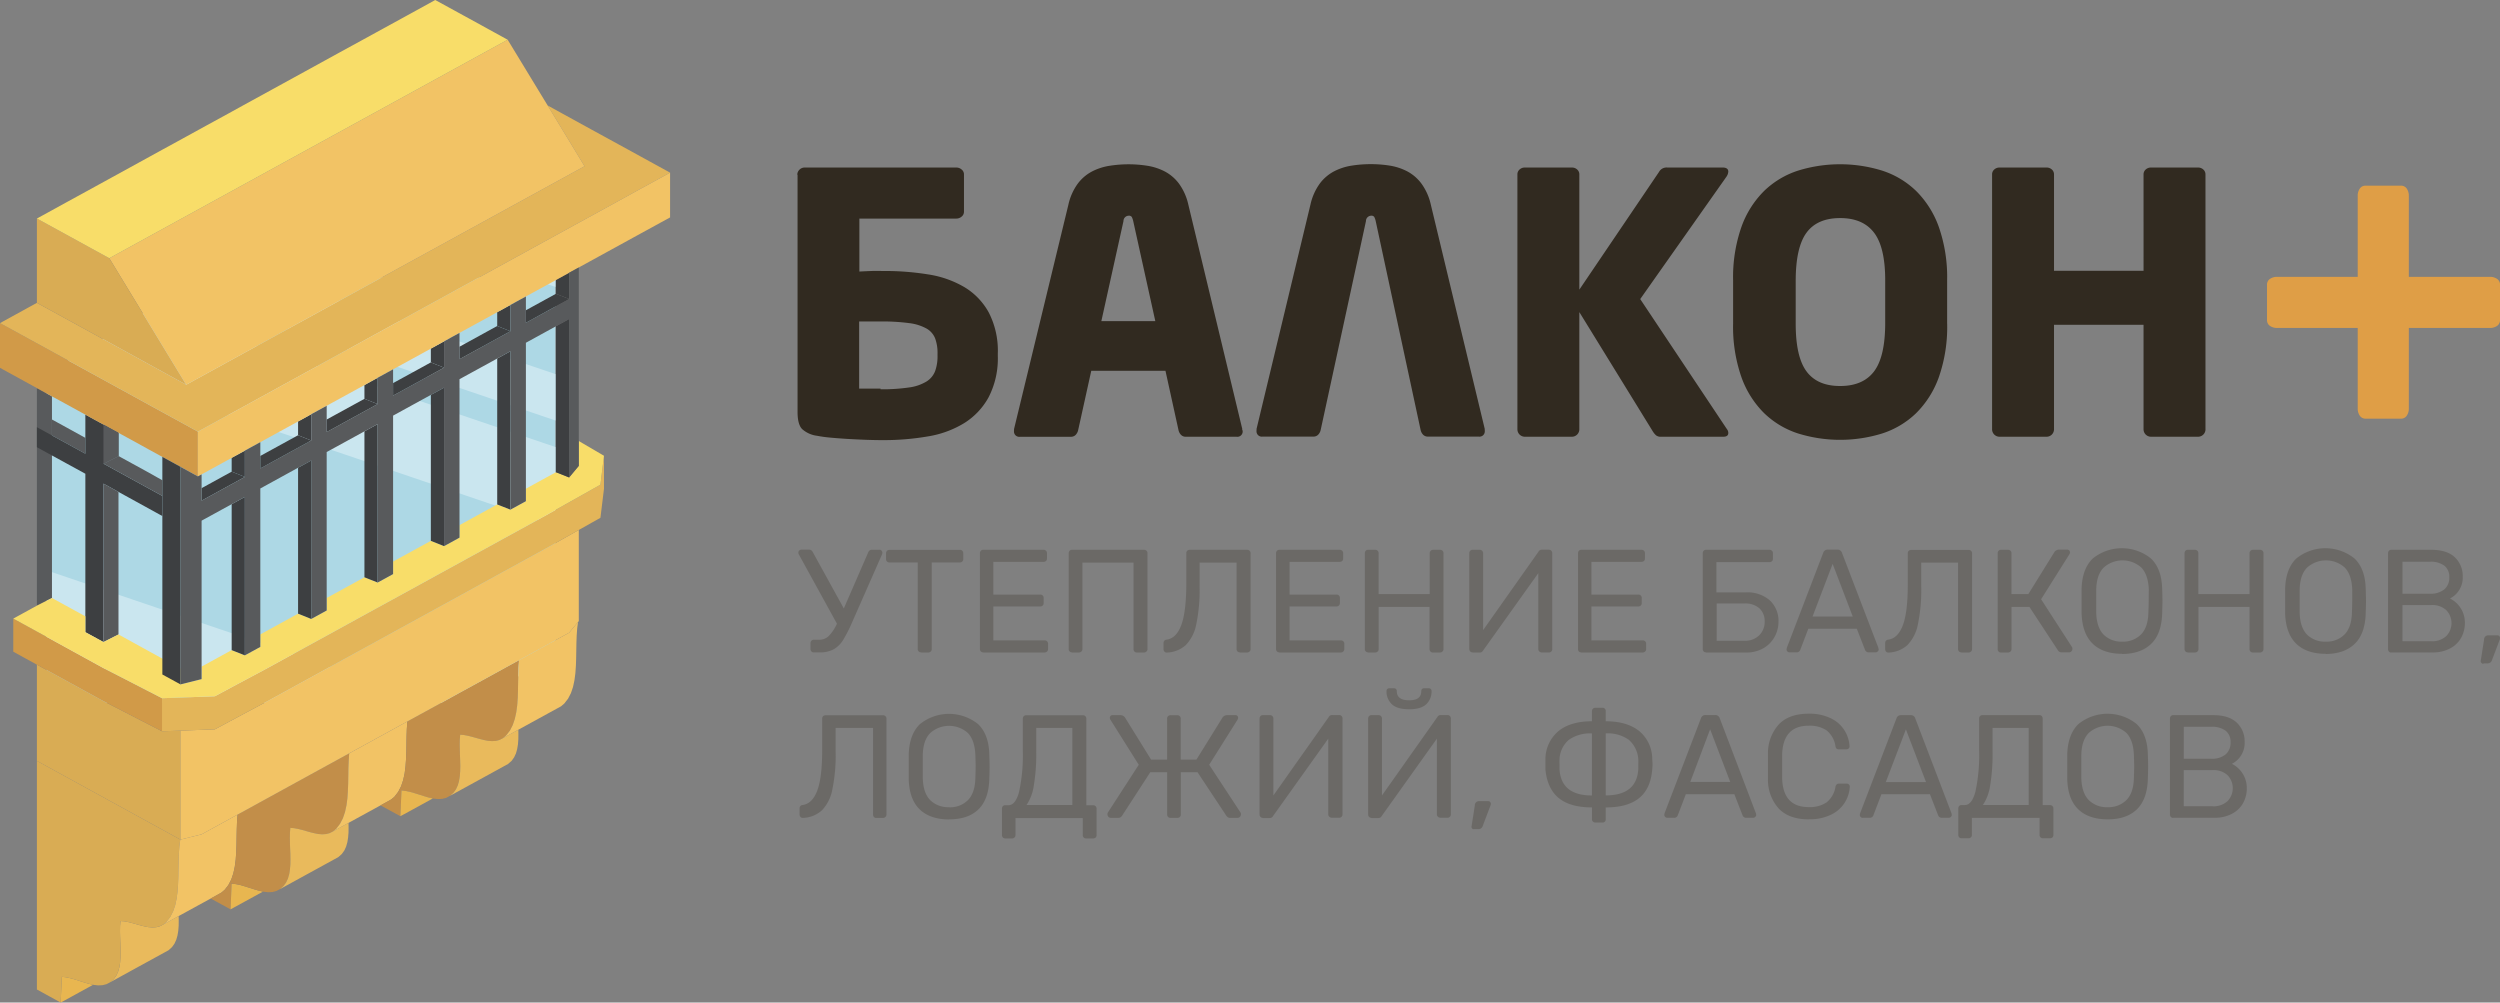 <svg xmlns="http://www.w3.org/2000/svg" viewBox="0 0 670.14 268.74"><rect x="0" y="0" width="670.14" height="268.74" fill="#808080" stroke="none"/><defs><style>.a{fill:#312a20;}.b{fill:#6b6966;}.c{fill:#df9e46;}.d{fill:#add8e5;}.e{fill:#fff;}.f{fill:#cae6ef;}.g{fill:#e8b650;}.h{fill:#e9ba5c;}.i{fill:#d9ac54;}.j{fill:#f2c365;}.k{fill:#c28e49;}.l{fill:#585a5c;}.m{fill:#3d3f41;}.n{fill:#d19a48;}.o{fill:#e3b559;}.p{fill:#f8dd69;}</style></defs><title>лого</title><path class="a" d="M591.2,117.13a2,2,0,0,1-1.94,1.94H576.53a2,2,0,0,1-1.94-1.94V89.06h-24v28.07a2,2,0,0,1-1.94,1.94H535.93a2,2,0,0,1-1.94-1.94V48.75a1.71,1.71,0,0,1,.58-1.31,2,2,0,0,1,1.36-.53h12.72a2,2,0,0,1,1.36.53,1.71,1.71,0,0,1,.58,1.31V74.59h24V48.75a1.71,1.71,0,0,1,.58-1.31,2,2,0,0,1,1.36-.53h12.72a2,2,0,0,1,1.36.53,1.71,1.71,0,0,1,.58,1.31v68.38Zm-85.86-40q0-8.86-3-12.77t-9.08-3.9q-6.12,0-9,3.9t-2.91,12.77V88.8q0,8.86,2.91,12.77t9,3.9q6.12,0,9.08-3.9t3-12.77V77.18Zm16.61,11.59a40.88,40.88,0,0,1-2.23,14.38,25.77,25.77,0,0,1-6.1,9.66,23.42,23.42,0,0,1-9.11,5.44,38.08,38.08,0,0,1-22.5,0,23.42,23.42,0,0,1-9.11-5.44,25.76,25.76,0,0,1-6.1-9.66,40.88,40.88,0,0,1-2.23-14.38V77.21a40.88,40.88,0,0,1,2.23-14.38,25.76,25.76,0,0,1,6.1-9.66A23.42,23.42,0,0,1,482,47.73a38.08,38.08,0,0,1,22.5,0,23.42,23.42,0,0,1,9.11,5.44,25.77,25.77,0,0,1,6.1,9.66,40.88,40.88,0,0,1,2.23,14.38V88.77ZM463.28,48a2.67,2.67,0,0,1-.49,1.36L439.67,82.17,462.89,117a1.67,1.67,0,0,1,.39,1.07q0,1-1.36,1H445.21a1.92,1.92,0,0,1-1.31-.39,5,5,0,0,1-.83-1L423.35,85.66v31.47a2,2,0,0,1-1.94,1.94H408.69a2,2,0,0,1-1.94-1.94V48.75a1.71,1.71,0,0,1,.58-1.31,2,2,0,0,1,1.36-.53h12.72a2,2,0,0,1,1.36.53,1.71,1.71,0,0,1,.58,1.31V79.64l21.37-31.57a2.3,2.3,0,0,1,2.14-1.17h14.86Q463.28,46.91,463.28,48ZM368.77,61.28a4.74,4.74,0,0,0-.39-1.12,0.93,0.93,0,0,0-.87-0.34,1.45,1.45,0,0,0-1.36,1.46l-12.14,56a2.65,2.65,0,0,1-.68,1.26,1.71,1.71,0,0,1-1.26.49h-13.6a1.42,1.42,0,0,1-1.65-1.55,0.43,0.43,0,0,1,0-.19,0.68,0.68,0,0,0,0-.29l14.47-60.22a15.13,15.13,0,0,1,2.53-5.63,11.4,11.4,0,0,1,3.84-3.25,15.44,15.44,0,0,1,4.71-1.51A33.16,33.16,0,0,1,367.5,46a32.22,32.22,0,0,1,5,.39,15.43,15.43,0,0,1,4.66,1.51A11.4,11.4,0,0,1,381,51.18a15.14,15.14,0,0,1,2.53,5.63L398,117a0.68,0.68,0,0,0,0,.29,0.43,0.43,0,0,1,0,.19,1.42,1.42,0,0,1-1.65,1.55h-13.6a1.71,1.71,0,0,1-1.26-.49,2.65,2.65,0,0,1-.68-1.26Zm-65,0a4.74,4.74,0,0,0-.39-1.12,0.93,0.93,0,0,0-.87-0.34,1.45,1.45,0,0,0-1.36,1.46l-5.93,26.81h14.47Zm29.33,56.24a1.42,1.42,0,0,1-1.65,1.55h-13.6a1.71,1.71,0,0,1-1.26-.49,2.65,2.65,0,0,1-.68-1.26l-3.5-15.93H292.52L289,117.33a2.65,2.65,0,0,1-.68,1.26,1.71,1.71,0,0,1-1.26.49h-13.6a1.42,1.42,0,0,1-1.65-1.55,0.43,0.43,0,0,1,0-.19,0.68,0.68,0,0,0,0-.29L286.4,56.82a15.13,15.13,0,0,1,2.53-5.63,11.4,11.4,0,0,1,3.84-3.25,15.44,15.44,0,0,1,4.71-1.51,33.16,33.16,0,0,1,5.05-.39,32.22,32.22,0,0,1,5,.39,15.43,15.43,0,0,1,4.66,1.51A11.4,11.4,0,0,1,316,51.18a15.14,15.14,0,0,1,2.53,5.63L333,117a0.68,0.68,0,0,0,0,.29A0.43,0.43,0,0,1,333.12,117.52Zm-97.07-11.17a49.25,49.25,0,0,0,7.64-.49,12,12,0,0,0,4.69-1.6,5.7,5.7,0,0,0,2.32-2.82,11.58,11.58,0,0,0,.63-4V96.74a11.18,11.18,0,0,0-.63-4,5.26,5.26,0,0,0-2.32-2.67,12.75,12.75,0,0,0-4.69-1.46,54.63,54.63,0,0,0-7.64-.44h-2.41q-0.87,0-1.41,0c-0.34,0-.65,0-0.91,0h-1v18h1c0.26,0,.57,0,0.91,0s0.83,0,1.41,0h2.41Zm-22.31-57.5a1.86,1.86,0,0,1,.58-1.36,1.9,1.9,0,0,1,1.38-.58h40.68a2.13,2.13,0,0,1,1.41.53,1.65,1.65,0,0,1,.63,1.31v10a1.65,1.65,0,0,1-.63,1.31,2.13,2.13,0,0,1-1.41.53h-26V74.79c1.1-.06,2.2-0.11,3.29-0.15s2.2,0,3.3,0a72.61,72.61,0,0,1,11.87.92,27.2,27.2,0,0,1,9.68,3.4,18,18,0,0,1,6.54,6.8,22.32,22.32,0,0,1,2.43,11v0.68A22.61,22.61,0,0,1,265,108.49a18.78,18.78,0,0,1-6.56,6.94,26.87,26.87,0,0,1-9.71,3.55,69.43,69.43,0,0,1-11.9,1q-2.43,0-5-.1t-4.91-.24q-2.38-.15-4.42-0.34a35.13,35.13,0,0,1-3.5-.49A7.32,7.32,0,0,1,215,117q-1.21-1.26-1.21-4.56V48.85Z" transform="translate(0 -2)"/><path class="b" d="M484.84,221.63q-5.23,0-8-2.85a11.51,11.51,0,0,1-2.93-7.81q0-1.06,0-3.46t0-3.54a11.51,11.51,0,0,1,2.93-7.81q2.73-2.85,8-2.85a13,13,0,0,1,5.94,1.24,8.79,8.79,0,0,1,5,7.53,0.71,0.71,0,0,1-.26.57,0.91,0.91,0,0,1-.61.22h-2a1,1,0,0,1-.63-0.2A1.24,1.24,0,0,1,492,202a6.67,6.67,0,0,0-2.42-4.25,8.16,8.16,0,0,0-4.74-1.22q-6.84,0-7.12,7.63,0,1.06,0,3.26t0,3.34q0.28,7.59,7.12,7.59a8.18,8.18,0,0,0,4.72-1.22,6.6,6.6,0,0,0,2.44-4.21,1.24,1.24,0,0,1,.35-0.67,1,1,0,0,1,.63-0.2h2a0.91,0.91,0,0,1,.61.22,0.71,0.71,0,0,1,.26.57,8.79,8.79,0,0,1-5,7.53,13,13,0,0,1-5.94,1.24m-31.82-10H463.8l-5.39-14.12Zm-6.18,9.6a0.81,0.81,0,0,1-.79-0.79l0.08-.43,9.75-25.45a1.22,1.22,0,0,1,1.26-.87h2.52a1.22,1.22,0,0,1,1.26.87L470.68,220l0.08,0.43a0.73,0.73,0,0,1-.26.55,0.82,0.82,0,0,1-.57.24h-1.85a1,1,0,0,1-.65-0.22,1,1,0,0,1-.33-0.45l-2.2-5.66h-13l-2.16,5.66a1,1,0,0,1-1,.67h-1.89Zm-16.48-6q8.34,0,8.73-7.12,0-.47,0-1.38a8.73,8.73,0,0,0,0-1,7.56,7.56,0,0,0-2.56-5.41,9.75,9.75,0,0,0-6.17-1.71v16.6Zm-3.7-16.6a9.84,9.84,0,0,0-6.2,1.71,7.29,7.29,0,0,0-2.5,5.41,9.5,9.5,0,0,0,0,1q0,0.87,0,1.38,0.39,7.12,8.69,7.12v-16.6Zm0.9,23.87a0.87,0.87,0,0,1-.9-0.9v-3.15q-5.82,0-8.89-2.5t-3.58-7.65q0-.35,0-1.14,0-1.1,0-1.61a9.86,9.86,0,0,1,3.54-7.59q3.26-2.6,8.93-2.6v-2.71a0.87,0.87,0,0,1,.9-0.9h1.89a0.82,0.82,0,0,1,.9.9v2.71q5.66,0,8.95,2.6a9.72,9.72,0,0,1,3.52,7.59q0.08,1,.08,1.38t-0.08,1.38q-0.43,5.15-3.52,7.65t-8.95,2.5v3.15a0.82,0.82,0,0,1-.9.9h-1.89Zm-49.91-30.36q-3.26,0-4.66-1.38a4.71,4.71,0,0,1-1.4-3.5,0.76,0.76,0,0,1,.2-0.53,0.71,0.71,0,0,1,.55-0.22h1.26a0.71,0.71,0,0,1,.55.22,0.76,0.76,0,0,1,.2.53q0,2.48,3.3,2.48t3.26-2.48a0.76,0.76,0,0,1,.2-0.53,0.71,0.71,0,0,1,.55-0.22h1.26a0.71,0.71,0,0,1,.55.22,0.76,0.76,0,0,1,.2.53,4.74,4.74,0,0,1-1.38,3.5Q380.92,192.13,377.66,192.13Zm-10.11,29.11a0.82,0.82,0,0,1-.63-0.26,1,1,0,0,1-.24-0.69V194.65a1,1,0,0,1,.24-0.69,0.86,0.86,0,0,1,.67-0.26h1.89a0.88,0.88,0,0,1,.65.26,0.93,0.93,0,0,1,.26.69v20.57l14.83-21a1,1,0,0,1,.94-0.55H388a0.88,0.88,0,0,1,.65.26,0.93,0.93,0,0,1,.26.69v25.68a0.87,0.87,0,0,1-.9.9h-1.89a1,1,0,0,1-.67-0.26,0.85,0.85,0,0,1-.28-0.65V200l-14.79,20.73a1,1,0,0,1-.94.55h-1.89Zm-29.11,0a0.82,0.82,0,0,1-.63-0.26,1,1,0,0,1-.24-0.69V194.65a1,1,0,0,1,.24-0.69,0.86,0.86,0,0,1,.67-0.26h1.89a0.88,0.88,0,0,1,.65.26,0.93,0.93,0,0,1,.26.69v20.57l14.83-21a1,1,0,0,1,.94-0.55h1.85a0.88,0.88,0,0,1,.65.26,0.93,0.93,0,0,1,.26.69v25.68a0.87,0.87,0,0,1-.9.9H357a1,1,0,0,1-.67-0.26,0.85,0.85,0,0,1-.28-0.65V200l-14.79,20.73a1,1,0,0,1-.94.55h-1.89Zm-5.94-1.38a0.84,0.84,0,0,1,.08.43,1,1,0,0,1-.26.67,0.85,0.85,0,0,1-.65.28h-2a1,1,0,0,1-.61-0.16,1.88,1.88,0,0,1-.41-0.43L321,209h-4.48v11.37a0.81,0.81,0,0,1-.26.63,0.92,0.92,0,0,1-.65.24h-1.85a0.87,0.87,0,0,1-.9-0.9V209h-4.52l-7.55,11.64a1.88,1.88,0,0,1-.41.43,1,1,0,0,1-.61.16h-2a0.85,0.85,0,0,1-.65-0.28,1,1,0,0,1-.26-0.67,0.84,0.84,0,0,1,.08-0.43L305.25,207l-7.55-12a1.05,1.05,0,0,1-.2-0.51,0.71,0.71,0,0,1,.83-0.79h1.89a1.51,1.51,0,0,1,1.34.63l7,11.29,4.29,0v-11a0.87,0.87,0,0,1,.9-0.9h1.85a0.87,0.87,0,0,1,.9.9v11l4.21,0,7-11.29a1.51,1.51,0,0,1,1.34-.63h2a0.71,0.71,0,0,1,.83.79,1.05,1.05,0,0,1-.2.51l-7.55,12Zm-45.11-2V197.13h-9.68v6.45a51,51,0,0,1-.65,9,12.63,12.63,0,0,1-1.95,5.21h12.27Zm-18,8.89a0.82,0.82,0,0,1-.63-0.26,0.92,0.92,0,0,1-.24-0.65v-7.08a0.92,0.92,0,0,1,.24-0.65,0.82,0.82,0,0,1,.63-0.26h0.87q1.89,0,2.85-3.58a46.63,46.63,0,0,0,1-11.13v-8.5a0.87,0.87,0,0,1,.9-0.9h15.22a0.86,0.86,0,0,1,.67.26,1,1,0,0,1,.24.69v23.17H293a0.93,0.93,0,0,1,.69.26,0.88,0.88,0,0,1,.26.65v7.08a0.87,0.87,0,0,1-.26.67,1,1,0,0,1-.69.24h-1.85a0.92,0.92,0,0,1-.65-0.24,0.87,0.87,0,0,1-.26-0.67v-4.56H272.21v4.56a0.88,0.88,0,0,1-.26.65,0.93,0.93,0,0,1-.69.26h-1.89Zm-15-8.34a6.76,6.76,0,0,0,5-1.91q1.89-1.91,2-5.84,0.08-2.36.08-3.15t-0.08-3.15q-0.16-3.93-2-5.86a7.57,7.57,0,0,0-10.09,0q-1.91,1.93-2,5.86,0,1.14,0,3.15t0,3.15q0.12,3.93,2,5.84A6.82,6.82,0,0,0,254.35,218.37Zm0,3.26q-5.11,0-7.91-2.69t-2.95-8.12q0-1.18,0-3.34t0-3.3q0.16-5.35,3-8.1a12.42,12.42,0,0,1,15.6,0q2.87,2.75,3,8.1,0.08,2.28.08,3.3t-0.08,3.34q-0.16,5.43-2.93,8.12T254.35,221.63Zm-19.55-.39a0.82,0.82,0,0,1-.63-0.26,0.92,0.92,0,0,1-.24-0.65V197.13H224v6.45a45.09,45.09,0,0,1-.9,10.11,10.84,10.84,0,0,1-2.81,5.55,7.9,7.9,0,0,1-5.05,2,0.74,0.74,0,0,1-.65-0.24,1,1,0,0,1-.26-0.71v-1.61a0.91,0.91,0,0,1,.22-0.61,0.87,0.87,0,0,1,.61-0.29q2.56-.35,3.89-3.8t1.34-10.84v-8.5a0.86,0.86,0,0,1,.26-0.67,0.92,0.92,0,0,1,.65-0.24h15.38a0.88,0.88,0,0,1,.94.94v25.68a0.85,0.85,0,0,1-.28.65,1,1,0,0,1-.67.26h-1.89Zm160.2,3a0.62,0.62,0,0,1-.53-0.24,0.69,0.69,0,0,1-.1-0.59l0.87-5.55a1.09,1.09,0,0,1,1.1-1.14h2.52a0.62,0.62,0,0,1,.47.22,0.67,0.67,0,0,1,.2.45,1.65,1.65,0,0,1-.16.67l-2,5.27a1.18,1.18,0,0,1-1.1.9H395Zm270.61-44.32a0.62,0.62,0,0,1-.53-0.24A0.69,0.69,0,0,1,665,179l0.87-5.55a1.09,1.09,0,0,1,1.1-1.14h2.52a0.62,0.62,0,0,1,.47.22,0.67,0.67,0,0,1,.2.45,1.65,1.65,0,0,1-.16.67l-2,5.27a1.18,1.18,0,0,1-1.1.9h-1.22Zm-14-6.06a5.52,5.52,0,0,0,4-1.36,5,5,0,0,0,0-7,5.57,5.57,0,0,0-4-1.34h-7.71v9.68h7.71Zm-0.39-12.74a5.78,5.78,0,0,0,3.89-1.16,4.07,4.07,0,0,0,1.34-3.24,3.76,3.76,0,0,0-1.32-3.11,6.14,6.14,0,0,0-3.91-1.06h-7.32v8.57h7.32ZM641,176.92a0.82,0.82,0,0,1-.63-0.26,0.92,0.92,0,0,1-.24-0.65V150.33a1,1,0,0,1,.24-0.69,0.81,0.81,0,0,1,.63-0.26h10.74q4.17,0,6.29,2a6.87,6.87,0,0,1,2.12,5.23,6.25,6.25,0,0,1-3.42,5.82,7.23,7.23,0,0,1,4,6.53,8.14,8.14,0,0,1-1,4,7.22,7.22,0,0,1-3,2.87,9.72,9.72,0,0,1-4.68,1.06H641ZM623.45,174a6.76,6.76,0,0,0,5-1.91q1.89-1.91,2-5.84,0.08-2.36.08-3.15T630.53,160q-0.16-3.93-2-5.86a7.57,7.57,0,0,0-10.09,0q-1.91,1.93-2,5.86,0,1.14,0,3.15t0,3.15q0.12,3.93,2,5.84A6.82,6.82,0,0,0,623.45,174Zm0,3.26q-5.11,0-7.91-2.69t-3-8.12q0-1.18,0-3.34t0-3.3q0.16-5.35,3-8.1a12.42,12.42,0,0,1,15.6,0q2.87,2.75,3,8.1,0.08,2.28.08,3.3t-0.08,3.34q-0.16,5.43-2.93,8.12T623.45,177.31Zm-37-.39a0.82,0.82,0,0,1-.63-0.26,0.92,0.92,0,0,1-.24-0.65V150.33a1,1,0,0,1,.24-0.69,0.81,0.81,0,0,1,.63-0.26h1.89a0.88,0.88,0,0,1,.94.94v10.93H603V150.33a0.93,0.93,0,0,1,.26-0.69,0.88,0.88,0,0,1,.65-0.26h1.89a0.88,0.88,0,0,1,.94.94V176a0.85,0.85,0,0,1-.28.65,1,1,0,0,1-.67.26H603.9a0.87,0.87,0,0,1-.9-0.9V164.69H589.31V176a0.85,0.85,0,0,1-.28.65,1,1,0,0,1-.67.26h-1.89ZM568.89,174a6.76,6.76,0,0,0,5-1.91q1.89-1.91,2-5.84,0.08-2.36.08-3.15T576,160q-0.16-3.93-2-5.86a7.57,7.57,0,0,0-10.09,0q-1.91,1.93-2,5.86,0,1.14,0,3.15t0,3.15q0.12,3.93,2,5.84A6.82,6.82,0,0,0,568.89,174Zm0,3.26q-5.11,0-7.91-2.69t-3-8.12q0-1.18,0-3.34t0-3.3q0.16-5.35,3-8.1a12.42,12.42,0,0,1,15.6,0q2.87,2.75,3,8.1,0.08,2.28.08,3.3t-0.08,3.34q-0.16,5.43-2.93,8.12T568.89,177.31Zm-13.45-1.77a0.84,0.84,0,0,1,.08.43,1,1,0,0,1-.26.67,0.85,0.85,0,0,1-.65.28h-2a1.13,1.13,0,0,1-1-.59L544,164.69h-4.8V176a0.85,0.85,0,0,1-.28.65,1,1,0,0,1-.67.26h-1.89a0.82,0.82,0,0,1-.63-0.26,0.92,0.92,0,0,1-.24-0.65V150.33a1,1,0,0,1,.24-0.69,0.81,0.81,0,0,1,.63-0.26h1.89a0.88,0.88,0,0,1,.94.94v10.93l4.52,0,7-11.29a1.55,1.55,0,0,1,1.38-.63h2a0.76,0.76,0,0,1,.59.22,0.81,0.81,0,0,1,.2.57,1.05,1.05,0,0,1-.2.51l-7.55,12Zm-29.7,1.38a0.82,0.82,0,0,1-.63-0.26,0.92,0.92,0,0,1-.24-0.65V152.81H515v6.45a45.08,45.08,0,0,1-.9,10.11,10.84,10.84,0,0,1-2.81,5.55,7.9,7.9,0,0,1-5.05,2,0.74,0.74,0,0,1-.65-0.24,1,1,0,0,1-.26-0.71v-1.61a0.91,0.91,0,0,1,.22-0.61,0.87,0.87,0,0,1,.61-0.29q2.56-.35,3.89-3.8t1.34-10.84v-8.5a0.86,0.86,0,0,1,.26-0.67,0.92,0.92,0,0,1,.65-0.24h15.38a0.88,0.88,0,0,1,.94.94V176a0.85,0.85,0,0,1-.28.65,1,1,0,0,1-.67.26h-1.89Zm-39.88-9.6h10.78l-5.39-14.12Zm-6.18,9.6a0.81,0.81,0,0,1-.79-0.79l0.08-.43,9.75-25.45a1.22,1.22,0,0,1,1.26-.87h2.52a1.22,1.22,0,0,1,1.26.87l9.75,25.45,0.08,0.43a0.73,0.73,0,0,1-.26.55,0.82,0.82,0,0,1-.57.24h-1.85a1,1,0,0,1-.65-0.22,1,1,0,0,1-.33-0.45l-2.2-5.66h-13l-2.16,5.66a1,1,0,0,1-1,.67h-1.89Zm-12.11-3.11a5.33,5.33,0,0,0,4-1.47,5,5,0,0,0,1.46-3.68,4.64,4.64,0,0,0-1.38-3.52,5.64,5.64,0,0,0-4.05-1.32h-7.43v10h7.43Zm-10.27,3.11a0.82,0.82,0,0,1-.63-0.26,0.92,0.92,0,0,1-.24-0.65V150.33a1,1,0,0,1,.24-0.69,0.81,0.81,0,0,1,.63-0.26h17a0.88,0.88,0,0,1,.94.94v1.46a0.87,0.87,0,0,1-.26.67,1,1,0,0,1-.69.24h-14.2v8.1H468a9.09,9.09,0,0,1,6.41,2.14,7.51,7.51,0,0,1,2.32,5.8,8.29,8.29,0,0,1-1,3.91,7.87,7.87,0,0,1-2.95,3.07,9.05,9.05,0,0,1-4.8,1.2H457.31Zm-33.47,0a0.82,0.82,0,0,1-.63-0.26A0.92,0.92,0,0,1,423,176V150.33a1,1,0,0,1,.24-0.69,0.81,0.81,0,0,1,.63-0.26H440a0.88,0.88,0,0,1,.94.94v1.42a0.82,0.82,0,0,1-.26.63,1,1,0,0,1-.69.24H426.59v8.77h12.55a0.88,0.88,0,0,1,.94.94v1.34a0.88,0.88,0,0,1-.26.65,0.93,0.93,0,0,1-.69.26H426.59v9.09h13.73a0.88,0.88,0,0,1,.94.94V176a0.85,0.85,0,0,1-.28.65,1,1,0,0,1-.67.26H423.84Zm-29.11,0a0.82,0.82,0,0,1-.63-0.26,1,1,0,0,1-.24-0.69V150.33a1,1,0,0,1,.24-0.69,0.86,0.86,0,0,1,.67-0.26h1.89a0.88,0.88,0,0,1,.65.26,0.93,0.93,0,0,1,.26.69V170.9l14.83-21a1,1,0,0,1,.94-0.55h1.85a0.88,0.88,0,0,1,.65.26,0.93,0.93,0,0,1,.26.69V176a0.87,0.87,0,0,1-.9.9H413.3a1,1,0,0,1-.67-0.26,0.85,0.85,0,0,1-.28-0.65V155.64l-14.79,20.73a1,1,0,0,1-.94.55h-1.89Zm-28,0a0.82,0.82,0,0,1-.63-0.26,0.92,0.92,0,0,1-.24-0.65V150.33a1,1,0,0,1,.24-0.69,0.81,0.81,0,0,1,.63-0.26h1.89a0.88,0.88,0,0,1,.94.94v10.93h13.69V150.33a0.93,0.93,0,0,1,.26-0.69,0.88,0.88,0,0,1,.65-0.26H386a0.88,0.88,0,0,1,.94.94V176a0.85,0.85,0,0,1-.28.65,1,1,0,0,1-.67.26h-1.89a0.87,0.87,0,0,1-.9-0.9V164.69H369.56V176a0.85,0.85,0,0,1-.28.65,1,1,0,0,1-.67.26h-1.89Zm-23.8,0a0.82,0.82,0,0,1-.63-0.26,0.92,0.92,0,0,1-.24-0.65V150.33a1,1,0,0,1,.24-0.69,0.81,0.81,0,0,1,.63-0.26H359.1a0.88,0.88,0,0,1,.94.94v1.42a0.82,0.82,0,0,1-.26.63,1,1,0,0,1-.69.24H345.68v8.77h12.55a0.88,0.88,0,0,1,.94.94v1.34a0.88,0.88,0,0,1-.26.65,0.93,0.93,0,0,1-.69.26H345.68v9.09h13.73a0.88,0.88,0,0,1,.94.94V176a0.85,0.85,0,0,1-.28.65,1,1,0,0,1-.67.26H342.93Zm-10.58,0a0.82,0.82,0,0,1-.63-0.26,0.92,0.92,0,0,1-.24-0.65V152.81h-9.91v6.45a45.08,45.08,0,0,1-.9,10.11,10.84,10.84,0,0,1-2.81,5.55,7.9,7.9,0,0,1-5.05,2,0.74,0.74,0,0,1-.65-0.24,1,1,0,0,1-.26-0.71v-1.61a0.91,0.91,0,0,1,.22-0.61,0.87,0.87,0,0,1,.61-0.29q2.56-.35,3.89-3.8T318,158.79v-8.5a0.86,0.86,0,0,1,.26-0.67,0.92,0.92,0,0,1,.65-0.24h15.38a0.88,0.88,0,0,1,.94.94V176a0.85,0.85,0,0,1-.28.65,1,1,0,0,1-.67.26h-1.89Zm-45,0a0.82,0.82,0,0,1-.63-0.26,0.92,0.92,0,0,1-.24-0.65V150.33a1,1,0,0,1,.24-0.69,0.81,0.81,0,0,1,.63-0.26h19.31a0.88,0.88,0,0,1,.94.94V176a0.85,0.85,0,0,1-.28.65,1,1,0,0,1-.67.26h-1.89a0.87,0.87,0,0,1-.9-0.9V152.81H290.15V176a0.85,0.85,0,0,1-.28.65,1,1,0,0,1-.67.26h-1.89Zm-23.8,0a0.82,0.82,0,0,1-.63-0.26,0.92,0.92,0,0,1-.24-0.65V150.33a1,1,0,0,1,.24-0.69,0.81,0.81,0,0,1,.63-0.26h16.17a0.88,0.88,0,0,1,.94.94v1.42a0.82,0.82,0,0,1-.26.63,1,1,0,0,1-.69.24H266.27v8.77h12.55a0.88,0.88,0,0,1,.94.94v1.34a0.88,0.88,0,0,1-.26.65,0.93,0.93,0,0,1-.69.26H266.27v9.09H280a0.88,0.88,0,0,1,.94.94V176a0.85,0.85,0,0,1-.28.65,1,1,0,0,1-.67.26H263.52Zm-16.64,0a0.87,0.87,0,0,1-.9-0.9V152.77h-7.59a0.87,0.87,0,0,1-.9-0.9v-1.53a0.93,0.93,0,0,1,.26-0.69,0.88,0.88,0,0,1,.65-0.26h18.88a0.86,0.86,0,0,1,.67.26,1,1,0,0,1,.24.69v1.53a0.87,0.87,0,0,1-.9.9h-7.55V176a0.85,0.85,0,0,1-.28.65,1,1,0,0,1-.67.26h-1.89Zm-11.17-27.53a0.81,0.81,0,0,1,.79.79,1.61,1.61,0,0,1-.12.55l-8,18.17a37.34,37.34,0,0,1-2.42,4.74,7.14,7.14,0,0,1-2.52,2.46,7.62,7.62,0,0,1-3.76.83h-1.57a0.82,0.82,0,0,1-.63-0.26,0.92,0.92,0,0,1-.24-0.65v-1.53a1,1,0,0,1,.24-0.69,0.82,0.82,0,0,1,.63-0.26h1.42a3.68,3.68,0,0,0,2.6-1,11.5,11.5,0,0,0,2.2-3.3l-10.23-18.6a1,1,0,0,1-.12-0.43,0.77,0.77,0,0,1,.26-0.59,0.82,0.82,0,0,1,.57-0.24h2.08a1.12,1.12,0,0,1,.94.63l8.34,15.14L232.76,150a1,1,0,0,1,1-.63h2Z" transform="translate(0 -2)"/><path class="b" d="M593.08,218.13a5.52,5.52,0,0,0,4-1.36,5,5,0,0,0,0-7,5.57,5.57,0,0,0-4-1.34h-7.71v9.68h7.71Zm-0.39-12.74a5.78,5.78,0,0,0,3.89-1.16,4.07,4.07,0,0,0,1.34-3.24,3.76,3.76,0,0,0-1.32-3.11,6.14,6.14,0,0,0-3.91-1.06h-7.32v8.57h7.32Zm-10.15,15.85a0.82,0.82,0,0,1-.63-0.26,0.92,0.92,0,0,1-.24-0.65V194.65a1,1,0,0,1,.24-0.69,0.81,0.81,0,0,1,.63-0.26h10.74q4.17,0,6.29,2a6.87,6.87,0,0,1,2.12,5.23,6.25,6.25,0,0,1-3.42,5.82,7.23,7.23,0,0,1,4,6.53,8.14,8.14,0,0,1-1,4,7.22,7.22,0,0,1-3,2.87,9.72,9.72,0,0,1-4.68,1.06H582.54ZM565,218.37a6.76,6.76,0,0,0,5-1.91q1.89-1.91,2-5.84,0.08-2.36.08-3.15T572,204.33q-0.16-3.93-2-5.86a7.57,7.57,0,0,0-10.09,0q-1.91,1.93-2,5.86,0,1.14,0,3.15t0,3.15q0.12,3.93,2,5.84A6.82,6.82,0,0,0,565,218.37Zm0,3.26q-5.11,0-7.91-2.69t-2.95-8.12q0-1.18,0-3.34t0-3.3q0.16-5.35,3-8.1a12.42,12.42,0,0,1,15.6,0q2.87,2.75,3,8.1,0.08,2.28.08,3.3t-0.08,3.34q-0.16,5.43-2.93,8.12T565,221.63Zm-21.2-3.82V197.13h-9.68v6.45a51,51,0,0,1-.65,9,12.63,12.63,0,0,1-1.95,5.21h12.27Zm-18,8.89a0.82,0.82,0,0,1-.63-0.26,0.92,0.92,0,0,1-.24-0.65v-7.08a0.92,0.92,0,0,1,.24-0.65,0.82,0.82,0,0,1,.63-0.26h0.87q1.89,0,2.85-3.58a46.63,46.63,0,0,0,1-11.13v-8.5a0.87,0.87,0,0,1,.9-0.9h15.22a0.86,0.86,0,0,1,.67.26,1,1,0,0,1,.24.69v23.17h1.93a0.93,0.93,0,0,1,.69.26,0.88,0.88,0,0,1,.26.65v7.08a0.87,0.87,0,0,1-.26.67,1,1,0,0,1-.69.24h-1.85a0.92,0.92,0,0,1-.65-0.24,0.87,0.87,0,0,1-.26-0.67v-4.56H528.58v4.56a0.88,0.88,0,0,1-.26.65,0.93,0.93,0,0,1-.69.26h-1.89Zm-20.3-15.06h10.78l-5.39-14.12Zm-6.18,9.6a0.81,0.81,0,0,1-.79-0.79l0.08-.43,9.75-25.45a1.22,1.22,0,0,1,1.26-.87h2.52a1.22,1.22,0,0,1,1.26.87L523.11,220l0.08,0.43a0.73,0.73,0,0,1-.26.55,0.82,0.82,0,0,1-.57.24h-1.85a1,1,0,0,1-.65-0.22,1,1,0,0,1-.33-0.45l-2.2-5.66h-13l-2.16,5.66a1,1,0,0,1-1,.67h-1.89Z" transform="translate(0 -2)"/><path class="c" d="M670.14,87.76a1.81,1.81,0,0,1-.81,1.61,3.31,3.31,0,0,1-1.88.54H645.7v21.62a3.31,3.31,0,0,1-.54,1.88,1.81,1.81,0,0,1-1.61.81h-9.4a1.81,1.81,0,0,1-1.61-.81,3.31,3.31,0,0,1-.54-1.88V89.91H610.38a3.31,3.31,0,0,1-1.88-.54,1.81,1.81,0,0,1-.81-1.61v-9.4a1.81,1.81,0,0,1,.81-1.61,3.31,3.31,0,0,1,1.88-.54H632V54.46a3.31,3.31,0,0,1,.54-1.88,1.81,1.81,0,0,1,1.61-.81h9.4a1.81,1.81,0,0,1,1.61.81,3.31,3.31,0,0,1,.54,1.88V76.21h21.76a3.31,3.31,0,0,1,1.88.54,1.81,1.81,0,0,1,.81,1.61v9.4Z" transform="translate(0 -2)"/><polygon class="d" points="12.48 188.44 12.48 100.34 53.49 74.36 148.89 74.36 148.89 175.03 127.72 188.44 12.48 188.44"/><path class="e" d="M12.48,176v0Z" transform="translate(0 -2)"/><polygon class="f" points="54.92 188.44 117.22 188.44 12.48 152.88 12.48 174.03 54.92 188.44"/><path class="e" d="M18.29,98.66l7.88-5ZM148.89,143v0h0Z" transform="translate(0 -2)"/><polygon class="f" points="148.89 140.99 148.89 119.83 40.05 82.87 26.17 91.67 18.29 96.66 148.89 140.99 148.89 140.99"/><polygon class="f" points="148.89 112.72 148.89 100.28 72.56 74.36 53.49 74.36 47.37 78.24 148.89 112.72"/><polygon class="f" points="148.89 76.91 148.89 74.36 141.38 74.36 148.89 76.91"/><polygon class="g" points="16.27 268.74 17.25 268.21 24.97 263.97 23.92 263.74 22.68 263.38 21.44 262.99 20.2 262.59 18.96 262.24 17.75 261.97 16.57 261.84 16.27 268.74"/><polygon class="h" points="29.57 263.28 37.44 258.96 45.16 254.73 46.11 253.88 46.77 252.95 47.25 251.9 47.58 250.74 47.79 249.48 47.89 248.16 47.91 246.77 47.89 245.55 43.75 247.83 42.83 248.3 41.86 248.55 40.85 248.61 39.81 248.53 38.75 248.33 37.66 248.06 36.58 247.75 35.48 247.44 34.4 247.17 33.34 246.97 32.3 246.89 32.19 248.22 32.17 249.6 32.2 251.03 32.25 252.46 32.3 253.9 32.32 255.32 32.3 256.7 32.2 258.04 31.99 259.29 31.88 259.67 31.72 260.27 31.66 260.45 31.18 261.51 30.51 262.43 29.57 263.28"/><polygon class="i" points="9.89 203.96 9.89 265.24 16.27 268.74 16.57 261.84 17.75 261.97 18.96 262.24 20.2 262.59 21.44 262.99 22.68 263.38 23.92 263.74 24.97 263.97 25.13 264.01 26.31 264.14 27.45 264.09 28.54 263.82 29.57 263.28 30.51 262.43 31.18 261.51 31.66 260.45 31.72 260.27 31.88 259.67 31.99 259.29 32.2 258.04 32.3 256.7 32.32 255.32 32.3 253.9 32.25 252.46 32.2 251.03 32.17 249.6 32.19 248.22 32.3 246.89 33.34 246.97 34.4 247.17 35.48 247.44 36.58 247.75 37.66 248.06 38.75 248.33 39.81 248.53 40.85 248.61 41.86 248.55 42.83 248.3 43.75 247.83 44.61 247.1 45.63 245.79 46.4 244.29 46.96 242.65 47.34 240.87 47.59 238.98 47.62 238.48 47.73 237.02 47.8 235 47.83 232.96 47.87 230.91 47.94 228.89 48.08 226.93 48.32 225.04 40.61 220.81 35.92 218.24 33.97 217.16 32.81 216.53 29.12 214.51 25.48 212.51 17.77 208.28 9.89 203.96"/><polygon class="j" points="43.75 247.83 47.89 245.55 48.76 245.08 56.48 240.85 59.34 239.27 60.2 238.54 61.22 237.24 61.33 237.02 61.58 236.54 61.99 235.75 62.55 234.09 62.93 232.32 63.18 230.43 63.32 228.46 63.39 226.44 63.42 224.4 63.46 222.36 63.53 220.34 63.67 218.37 63.67 218.36 55.95 222.6 55.42 222.89 54.04 223.65 48.36 225.06 48.32 225.04 48.08 226.93 47.94 228.89 47.87 230.91 47.83 232.96 47.8 235 47.73 237.02 47.62 238.48 47.59 238.98 47.34 240.87 46.96 242.65 46.4 244.29 45.63 245.79 44.61 247.1 43.75 247.83"/><polygon class="k" points="56.48 240.85 61.8 243.76 62.09 236.86 61.58 236.54 61.33 237.02 61.22 237.24 60.2 238.54 59.34 239.27 56.48 240.85"/><polygon class="g" points="61.8 243.76 62.77 243.23 70.49 239 69.45 238.77 68.21 238.41 66.97 238.02 65.72 237.62 64.49 237.26 63.28 237 62.09 236.86 61.8 243.76"/><polygon class="k" points="61.58 236.54 62.09 236.86 63.28 237 64.49 237.26 65.72 237.62 66.97 238.02 68.21 238.41 69.45 238.77 70.49 239 70.65 239.03 71.84 239.17 72.98 239.12 74.06 238.85 75.09 238.31 76.04 237.45 76.7 236.53 77.19 235.48 77.24 235.29 77.41 234.69 77.52 234.32 77.72 233.06 77.83 231.73 77.85 230.35 77.83 228.93 77.77 227.49 77.72 226.05 77.7 224.63 77.72 223.25 77.82 221.92 78.86 222 79.93 222.2 81.01 222.47 82.1 222.78 83.19 223.09 84.27 223.35 85.33 223.56 86.38 223.64 87.39 223.57 88.36 223.32 89.28 222.85 90.14 222.13 91.15 220.81 91.92 219.32 92.48 217.68 92.87 215.89 93.12 214 93.15 213.51 93.25 212.04 93.33 210.03 93.36 207.98 93.39 205.93 93.47 203.92 93.6 201.95 93.6 201.95 87.57 205.25 83.43 207.52 69.78 215.01 65.64 217.29 63.67 218.36 63.67 218.37 63.53 220.34 63.46 222.36 63.42 224.4 63.39 226.44 63.32 228.46 63.18 230.43 62.93 232.32 62.55 234.09 61.99 235.75 61.58 236.54"/><polygon class="h" points="75.09 238.31 82.96 233.99 90.68 229.76 91.63 228.91 92.3 227.98 92.78 226.93 93.11 225.77 93.31 224.51 93.42 223.18 93.44 221.8 93.42 220.58 89.28 222.85 88.36 223.32 87.39 223.57 86.38 223.64 85.33 223.56 84.27 223.35 83.19 223.09 82.1 222.78 81.01 222.47 79.93 222.2 78.86 222 77.82 221.92 77.72 223.25 77.7 224.63 77.72 226.05 77.77 227.49 77.83 228.93 77.85 230.35 77.83 231.73 77.72 233.06 77.52 234.32 77.41 234.69 77.24 235.29 77.19 235.48 76.7 236.53 76.04 237.45 75.09 238.31"/><polygon class="j" points="89.28 222.85 93.42 220.58 94.28 220.11 102 215.88 104.86 214.3 105.73 213.57 106.74 212.26 106.85 212.05 107.51 210.77 108.07 209.12 108.46 207.34 108.7 205.45 108.84 203.49 108.92 201.47 108.98 197.39 109.05 195.37 109.19 193.4 109.19 193.39 101.23 197.76 100.94 197.92 93.6 201.95 93.6 201.95 93.47 203.92 93.39 205.93 93.36 207.98 93.33 210.03 93.25 212.04 93.15 213.51 93.12 214 92.87 215.89 92.48 217.68 91.92 219.32 91.15 220.81 90.14 222.13 89.28 222.85"/><polygon class="k" points="102 215.88 107.32 218.79 107.62 211.89 108.8 212.03 110.01 212.29 111.25 212.65 112.49 213.04 113.74 213.44 114.97 213.8 116.02 214.03 116.18 214.06 117.36 214.19 118.5 214.14 119.59 213.88 120.61 213.33 121.57 212.48 122.23 211.56 122.71 210.51 122.77 210.32 122.94 209.72 123.04 209.34 123.25 208.09 123.35 206.76 123.38 205.38 123.35 203.95 123.3 202.52 123.25 201.08 123.22 199.65 123.25 198.27 123.35 196.94 124.39 197.03 125.45 197.23 126.53 197.5 127.63 197.81 128.72 198.11 129.8 198.38 130.86 198.58 131.9 198.66 132.91 198.6 133.88 198.35 134.8 197.88 135.66 197.15 136.68 195.84 137.44 194.35 138 192.7 138.39 190.92 138.64 189.03 138.68 188.53 138.78 187.07 138.85 185.05 138.88 183.01 138.92 180.96 138.99 178.94 139.13 176.98 139.13 176.97 136.82 178.23 129.11 182.47 123.17 185.72 119.03 188 116.54 189.37 109.19 193.39 109.19 193.4 109.05 195.37 108.98 197.39 108.92 201.47 108.84 203.49 108.7 205.45 108.46 207.34 108.07 209.12 107.51 210.77 106.85 212.05 106.74 212.26 105.73 213.57 104.86 214.3 102 215.88"/><polygon class="g" points="107.32 218.79 108.3 218.26 116.02 214.03 114.97 213.8 113.74 213.44 112.49 213.04 111.25 212.65 110.01 212.29 108.8 212.03 107.62 211.89 107.32 218.79"/><polygon class="h" points="120.61 213.33 128.48 209.02 136.2 204.78 137.16 203.93 137.82 203 138.31 201.95 138.63 200.79 138.84 199.54 138.94 198.21 138.96 196.83 138.94 195.61 134.8 197.88 133.88 198.35 132.91 198.6 131.9 198.66 130.86 198.58 129.8 198.38 128.72 198.11 127.63 197.81 126.53 197.5 125.45 197.23 124.39 197.03 123.35 196.94 123.25 198.27 123.22 199.65 123.25 201.08 123.3 202.52 123.35 203.95 123.38 205.38 123.35 206.76 123.25 208.09 123.04 209.34 122.94 209.72 122.77 210.32 122.71 210.51 122.23 211.56 121.57 212.48 120.61 213.33"/><polygon class="j" points="134.8 197.88 138.94 195.61 142.67 193.56 150.39 189.33 151.25 188.6 152.27 187.29 153.04 185.8 153.6 184.15 153.98 182.37 154.23 180.48 154.37 178.51 154.44 176.5 154.51 172.41 154.58 170.4 154.72 168.43 154.94 166.74 152.56 169.6 144.85 173.83 140.97 175.97 139.13 176.97 139.13 176.98 138.99 178.94 138.92 180.96 138.88 183.01 138.85 185.05 138.78 187.07 138.68 188.53 138.64 189.03 138.39 190.92 138 192.7 137.44 194.35 136.68 195.84 135.66 197.15 134.8 197.88"/><polygon class="l" points="9.89 104.03 9.89 162.35 13.93 160.3 13.93 106.25 9.89 104.03"/><polygon class="l" points="13.93 112.45 13.93 116.72 19.09 119.54 22.88 121.62 22.88 117.37 15.17 113.13 13.93 112.45"/><polygon class="m" points="9.89 119.88 22.88 126.99 22.88 169.46 27.73 172.11 27.73 129.64 31.76 131.86 34.4 133.31 43.52 138.33 43.52 132.94 34.4 127.94 27.73 124.28 31.76 122.24 31.76 116 27.73 113.79 26.52 113.13 22.88 111.14 22.88 121.62 19.09 119.54 9.89 114.51 9.89 119.88"/><polygon class="n" points="0 86.61 0 98.6 2.17 99.79 9.89 104.03 13.93 106.25 19.24 109.15 24.07 111.81 29.12 114.58 32.76 116.57 33.97 117.23 38 119.44 40.02 120.56 40.64 120.9 48.36 125.13 51.57 126.89 52 127.13 53.05 127.7 53.05 115.7 52 115.13 51.57 114.89 49.8 113.92 47.74 112.79 40.02 108.56 35.08 105.84 32.76 104.57 31.79 104.04 24.07 99.81 19.24 97.16 18.73 96.88 11.01 92.64 7.72 90.84 0 86.61"/><polygon class="o" points="0 86.61 7.72 90.84 11.01 92.64 18.73 96.88 19.24 97.16 24.07 99.81 31.79 104.04 32.76 104.57 35.08 105.84 40.02 108.56 47.74 112.79 49.8 113.92 51.57 114.89 52 115.13 53.05 115.7 54.04 115.16 55.23 114.51 62.94 110.28 67.31 107.89 69.78 106.53 70.95 105.89 78.67 101.65 82.81 99.38 88.75 96.12 96.47 91.89 100.6 89.61 105.37 87 113.04 82.8 114.26 82.13 116.67 80.81 120.7 78.6 123.17 77.24 124.34 76.6 132.06 72.36 136.2 70.09 138.49 68.83 140.75 67.6 140.97 67.48 142.14 66.83 149.86 62.6 153.99 60.33 155.15 59.7 162.01 55.94 169.72 51.7 171.89 50.51 179.62 46.28 174.3 43.36 166.59 39.13 166.08 38.85 158.35 34.62 150.63 30.38 146.8 28.27 151.59 36.15 156.37 44.03 156.69 44.56 49.91 103.13 42.19 98.9 34.48 94.66 33.97 94.38 21.41 87.49 13.69 83.26 9.89 81.18 7.72 82.37 0 86.61"/><polygon class="j" points="29.3 69.22 34.09 77.1 38.88 84.98 43.66 92.85 48.45 100.73 49.91 103.13 156.69 44.56 156.37 44.03 151.59 36.15 146.8 28.27 145.66 26.4 140.87 18.52 136.08 10.65 29.3 69.22"/><polygon class="i" points="9.89 58.58 9.89 81.18 13.69 83.26 21.41 87.49 33.97 94.38 34.48 94.66 42.19 98.9 49.91 103.13 48.45 100.73 43.66 92.85 38.88 84.98 34.09 77.1 29.3 69.22 23.66 66.13 18.82 63.47 17.61 62.81 9.89 58.58"/><polygon class="p" points="9.89 58.58 17.61 62.81 18.82 63.47 23.66 66.13 29.3 69.22 136.08 10.65 130.44 7.55 125.6 4.89 124.39 4.23 116.67 0 116.38 0.16 108.67 4.4 100.95 8.63 96.81 10.9 90.86 14.15 83.15 18.39 79.01 20.66 73.07 23.92 65.35 28.15 61.22 30.43 55.27 33.68 47.55 37.92 43.41 40.18 37.48 43.44 29.76 47.68 25.62 49.95 25.33 50.11 17.61 54.34 9.89 58.58"/><polygon class="m" points="62.1 122.74 62.1 126.43 65.64 127.84 65.64 120.8 62.94 122.28 62.1 122.74"/><polygon class="m" points="79.9 112.98 79.9 116.67 83.43 118.08 83.43 111.03 82.81 111.38 79.9 112.98"/><polygon class="m" points="97.69 103.22 97.69 106.91 101.23 108.31 101.23 101.27 100.6 101.62 97.69 103.22"/><polygon class="m" points="115.49 93.45 115.49 97.14 116.67 97.62 119.03 98.55 119.03 91.51 118.4 91.85 115.49 93.45"/><polygon class="m" points="133.28 83.69 133.28 87.38 136.82 88.79 136.82 81.75 136.2 82.09 135.91 82.25 133.28 83.69"/><polygon class="m" points="149.02 75.06 149.02 78.75 152.56 80.16 152.56 73.11 151.11 73.91 150.28 74.37 149.86 74.6 149.02 75.06"/><polygon class="i" points="9.89 178.17 9.89 203.96 17.77 208.28 25.48 212.51 29.12 214.51 32.81 216.53 33.97 217.16 35.92 218.24 40.61 220.81 48.32 225.04 48.36 225.06 48.36 195.85 43.43 196.03 35.61 192 33.59 190.96 27.63 187.9 22.79 185.24 15.07 181.01 9.89 178.17"/><polygon class="j" points="48.36 195.85 48.36 225.06 54.04 223.65 55.42 222.89 55.95 222.6 63.67 218.36 65.64 217.29 69.78 215.01 83.43 207.52 87.57 205.25 100.94 197.92 101.23 197.76 109.19 193.39 116.54 189.37 119.03 188 123.17 185.72 129.11 182.47 136.82 178.23 139.13 176.97 140.97 175.97 144.85 173.83 152.56 169.6 154.94 166.74 155.15 166.49 155.15 142.06 147.47 146.39 147.1 146.59 142.97 148.86 135.25 153.09 132.99 154.33 132.85 154.41 129.31 156.35 125.17 158.63 117.46 162.86 117.26 162.97 116.54 163.36 111.52 166.12 107.38 168.38 100.94 171.92 93.71 175.88 89.58 178.15 87.32 179.38 79.6 183.62 75.92 185.64 71.78 187.91 71.73 187.94 71.01 188.33 63.25 192.47 57.58 195.51 55.42 195.59 48.36 195.85"/><polygon class="n" points="3.56 165.82 3.56 174.69 9.89 178.17 15.07 181.01 22.79 185.24 27.63 187.9 33.59 190.96 35.61 192 43.43 196.03 43.43 187.16 35.61 183.13 27.8 179.12 27.63 179.03 22.79 176.37 15.07 172.13 7.36 167.9 3.56 165.82"/><polygon class="o" points="43.43 187.16 43.43 196.03 48.36 195.85 55.42 195.59 57.58 195.51 63.25 192.47 71.01 188.33 71.73 187.94 71.78 187.91 75.92 185.64 79.6 183.62 87.32 179.38 89.58 178.15 93.71 175.88 100.94 171.92 107.38 168.38 111.52 166.12 116.54 163.36 117.26 162.97 117.46 162.86 125.17 158.63 129.31 156.35 132.85 154.41 132.99 154.33 135.25 153.09 142.97 148.86 147.1 146.59 147.47 146.39 155.15 142.06 160.95 138.8 161.9 131.03 161.9 122.17 160.95 129.93 153.27 134.25 147.1 137.72 142.97 140 135.25 144.23 129.31 147.49 125.17 149.75 124.77 149.98 117.05 154.21 111.52 157.25 107.38 159.52 100.94 163.04 93.71 167.01 89.58 169.28 81.86 173.51 79.24 174.95 75.92 176.77 71.78 179.04 64.02 183.19 57.58 186.64 55.42 186.72 46.79 187.04 43.43 187.16"/><polygon class="l" points="27.73 129.64 27.73 172.11 31.76 170.07 31.76 131.86 27.73 129.64"/><polygon class="p" points="3.56 165.82 7.36 167.9 15.07 172.13 22.79 176.37 27.63 179.03 27.8 179.12 35.61 183.13 43.43 187.16 46.79 187.04 55.42 186.72 57.58 186.64 64.02 183.19 71.78 179.04 75.92 176.77 79.24 174.95 81.86 173.51 89.58 169.28 93.71 167.01 100.94 163.04 107.38 159.52 111.52 157.25 117.05 154.21 124.77 149.98 125.17 149.75 129.31 147.49 135.25 144.23 142.97 140 147.1 137.72 153.27 134.25 160.95 129.93 161.9 122.17 155.15 118.22 155.15 124.88 152.56 127.99 149.02 126.58 141.31 130.81 140.97 131 140.97 134.35 136.82 136.62 133.28 135.22 125.57 139.45 123.17 140.77 123.17 144.12 119.03 146.39 115.49 144.98 107.77 149.21 105.37 150.53 105.37 153.88 101.23 156.15 100.94 156.03 97.69 154.74 89.97 158.98 87.57 160.29 87.57 163.64 83.43 165.91 79.9 164.5 72.18 168.74 69.78 170.06 69.78 173.41 65.64 175.67 63.21 174.71 62.1 174.27 54.38 178.5 54.04 178.69 54.04 182.04 48.36 183.46 48.36 179.19 40.64 174.96 31.76 170.07 27.73 172.11 22.88 169.46 22.88 165.21 21.65 164.53 13.93 160.3 9.89 162.35 3.56 165.82"/><polygon class="m" points="62.1 135.15 62.1 174.27 63.21 174.71 65.64 175.67 65.64 133.2 62.1 135.15"/><polygon class="m" points="54.04 130.86 54.04 134.2 61.76 129.97 65.64 127.84 62.1 126.43 54.38 130.67 54.04 130.86"/><polygon class="m" points="97.69 115.62 97.69 154.74 100.94 156.03 101.23 156.15 101.23 113.68 97.69 115.62"/><polygon class="m" points="133.28 96.1 133.28 135.22 136.82 136.62 136.82 94.15 135.91 94.66 133.28 96.1"/><polygon class="j" points="53.05 115.7 53.05 127.7 54.04 127.16 54.38 126.97 62.1 122.74 62.94 122.28 65.64 120.8 67.31 119.88 69.78 118.53 70.95 117.88 78.67 113.65 79.9 112.98 82.81 111.38 83.43 111.03 85.1 110.12 88.75 108.12 96.47 103.89 97.69 103.22 100.6 101.62 105.37 99 113.04 94.8 114.26 94.13 115.49 93.45 118.4 91.85 119.03 91.51 120.7 90.59 123.17 89.24 124.15 88.7 131.87 84.47 132.06 84.36 133.28 83.69 135.91 82.25 136.2 82.09 136.82 81.75 137.11 81.6 138.49 80.83 140.75 79.6 140.97 79.48 141.5 79.18 145.39 77.05 146.49 76.45 149.02 75.06 149.86 74.6 150.28 74.37 151.11 73.91 152.56 73.11 153.99 72.33 169.72 63.7 171.89 62.51 179.62 58.28 179.62 46.28 171.89 50.51 169.72 51.7 162.01 55.94 155.15 59.7 153.99 60.33 149.86 62.6 142.14 66.83 140.97 67.48 140.75 67.6 138.49 68.83 136.2 70.09 132.06 72.36 124.34 76.6 123.17 77.24 120.7 78.6 116.67 80.81 114.26 82.13 113.04 82.8 105.37 87 100.6 89.61 96.47 91.89 88.75 96.12 82.81 99.38 78.67 101.65 70.95 105.89 69.78 106.53 67.31 107.89 62.94 110.28 55.23 114.51 54.04 115.16 53.05 115.7"/><polygon class="l" points="48.36 125.13 48.36 183.46 54.04 182.04 54.04 139.57 54.38 139.38 62.1 135.15 65.64 133.2 65.64 175.67 69.78 173.41 69.78 130.94 77.5 126.7 79.9 125.38 83.43 123.44 83.43 165.91 87.57 163.64 87.57 121.17 95.29 116.94 97.69 115.62 101.23 113.68 101.23 156.15 105.37 153.88 105.37 111.41 113.09 107.17 114.19 106.57 115.49 105.86 119.03 103.92 119.03 146.39 123.17 144.12 123.17 101.65 124.31 101.02 131.87 96.88 133.28 96.1 135.91 94.66 136.82 94.15 136.82 136.62 140.97 134.35 140.97 91.88 141.31 91.69 149.02 87.46 151.11 86.32 152.56 85.52 152.56 127.99 155.15 124.88 155.15 71.7 153.99 72.33 152.56 73.11 152.56 80.16 148.69 82.28 140.97 86.52 140.97 79.48 140.75 79.6 138.49 80.83 137.11 81.6 136.82 81.75 136.82 88.79 130.89 92.05 123.17 96.28 123.17 89.24 120.7 90.59 119.03 91.51 119.03 98.55 116.67 99.84 113.04 101.84 105.37 106.04 105.37 99 101.23 101.27 101.23 108.31 95.29 111.57 87.57 115.81 87.57 108.77 85.1 110.12 83.43 111.03 83.43 118.08 77.5 121.33 69.78 125.57 69.78 118.53 67.31 119.88 65.64 120.8 65.64 127.84 61.76 129.97 54.04 134.2 54.04 127.16 53.05 127.7 52 127.13 51.57 126.89 48.36 125.13"/><polygon class="m" points="149.02 87.46 149.02 126.58 152.56 127.99 152.56 85.52 151.11 86.32 149.02 87.46"/><polygon class="m" points="79.9 125.38 79.9 164.5 83.43 165.91 83.43 123.44 79.9 125.38"/><polygon class="m" points="87.57 112.46 87.57 115.81 95.29 111.57 101.23 108.31 97.69 106.91 89.97 111.14 87.57 112.46"/><polygon class="m" points="105.37 102.69 105.37 106.04 113.04 101.84 116.67 99.84 119.03 98.55 116.67 97.62 115.49 97.14 113.04 98.49 105.37 102.69"/><polygon class="m" points="123.17 92.94 123.17 96.28 130.89 92.05 136.82 88.79 133.28 87.38 125.57 91.62 123.17 92.94"/><polygon class="m" points="69.78 122.22 69.78 125.57 77.5 121.33 83.43 118.08 79.9 116.67 72.18 120.9 69.78 122.22"/><polygon class="m" points="140.97 83.17 140.97 86.52 148.69 82.28 152.56 80.16 149.02 78.75 141.31 82.98 140.97 83.17"/><polygon class="m" points="115.49 105.86 115.49 144.98 119.03 146.39 119.03 103.92 115.49 105.86"/><polygon class="l" points="27.73 124.28 34.4 127.94 43.52 132.94 43.52 128.74 39.48 126.47 31.76 122.24 27.73 124.28"/><polygon class="l" points="27.73 124.28 27.73 113.79 31.76 116 31.76 122.24 27.73 124.28"/><path class="m" d="M43.52,182.8l4.84,2.65q0-29.16,0-58.33l-4.84-2.65V182.8Z" transform="translate(0 -2)"/></svg>